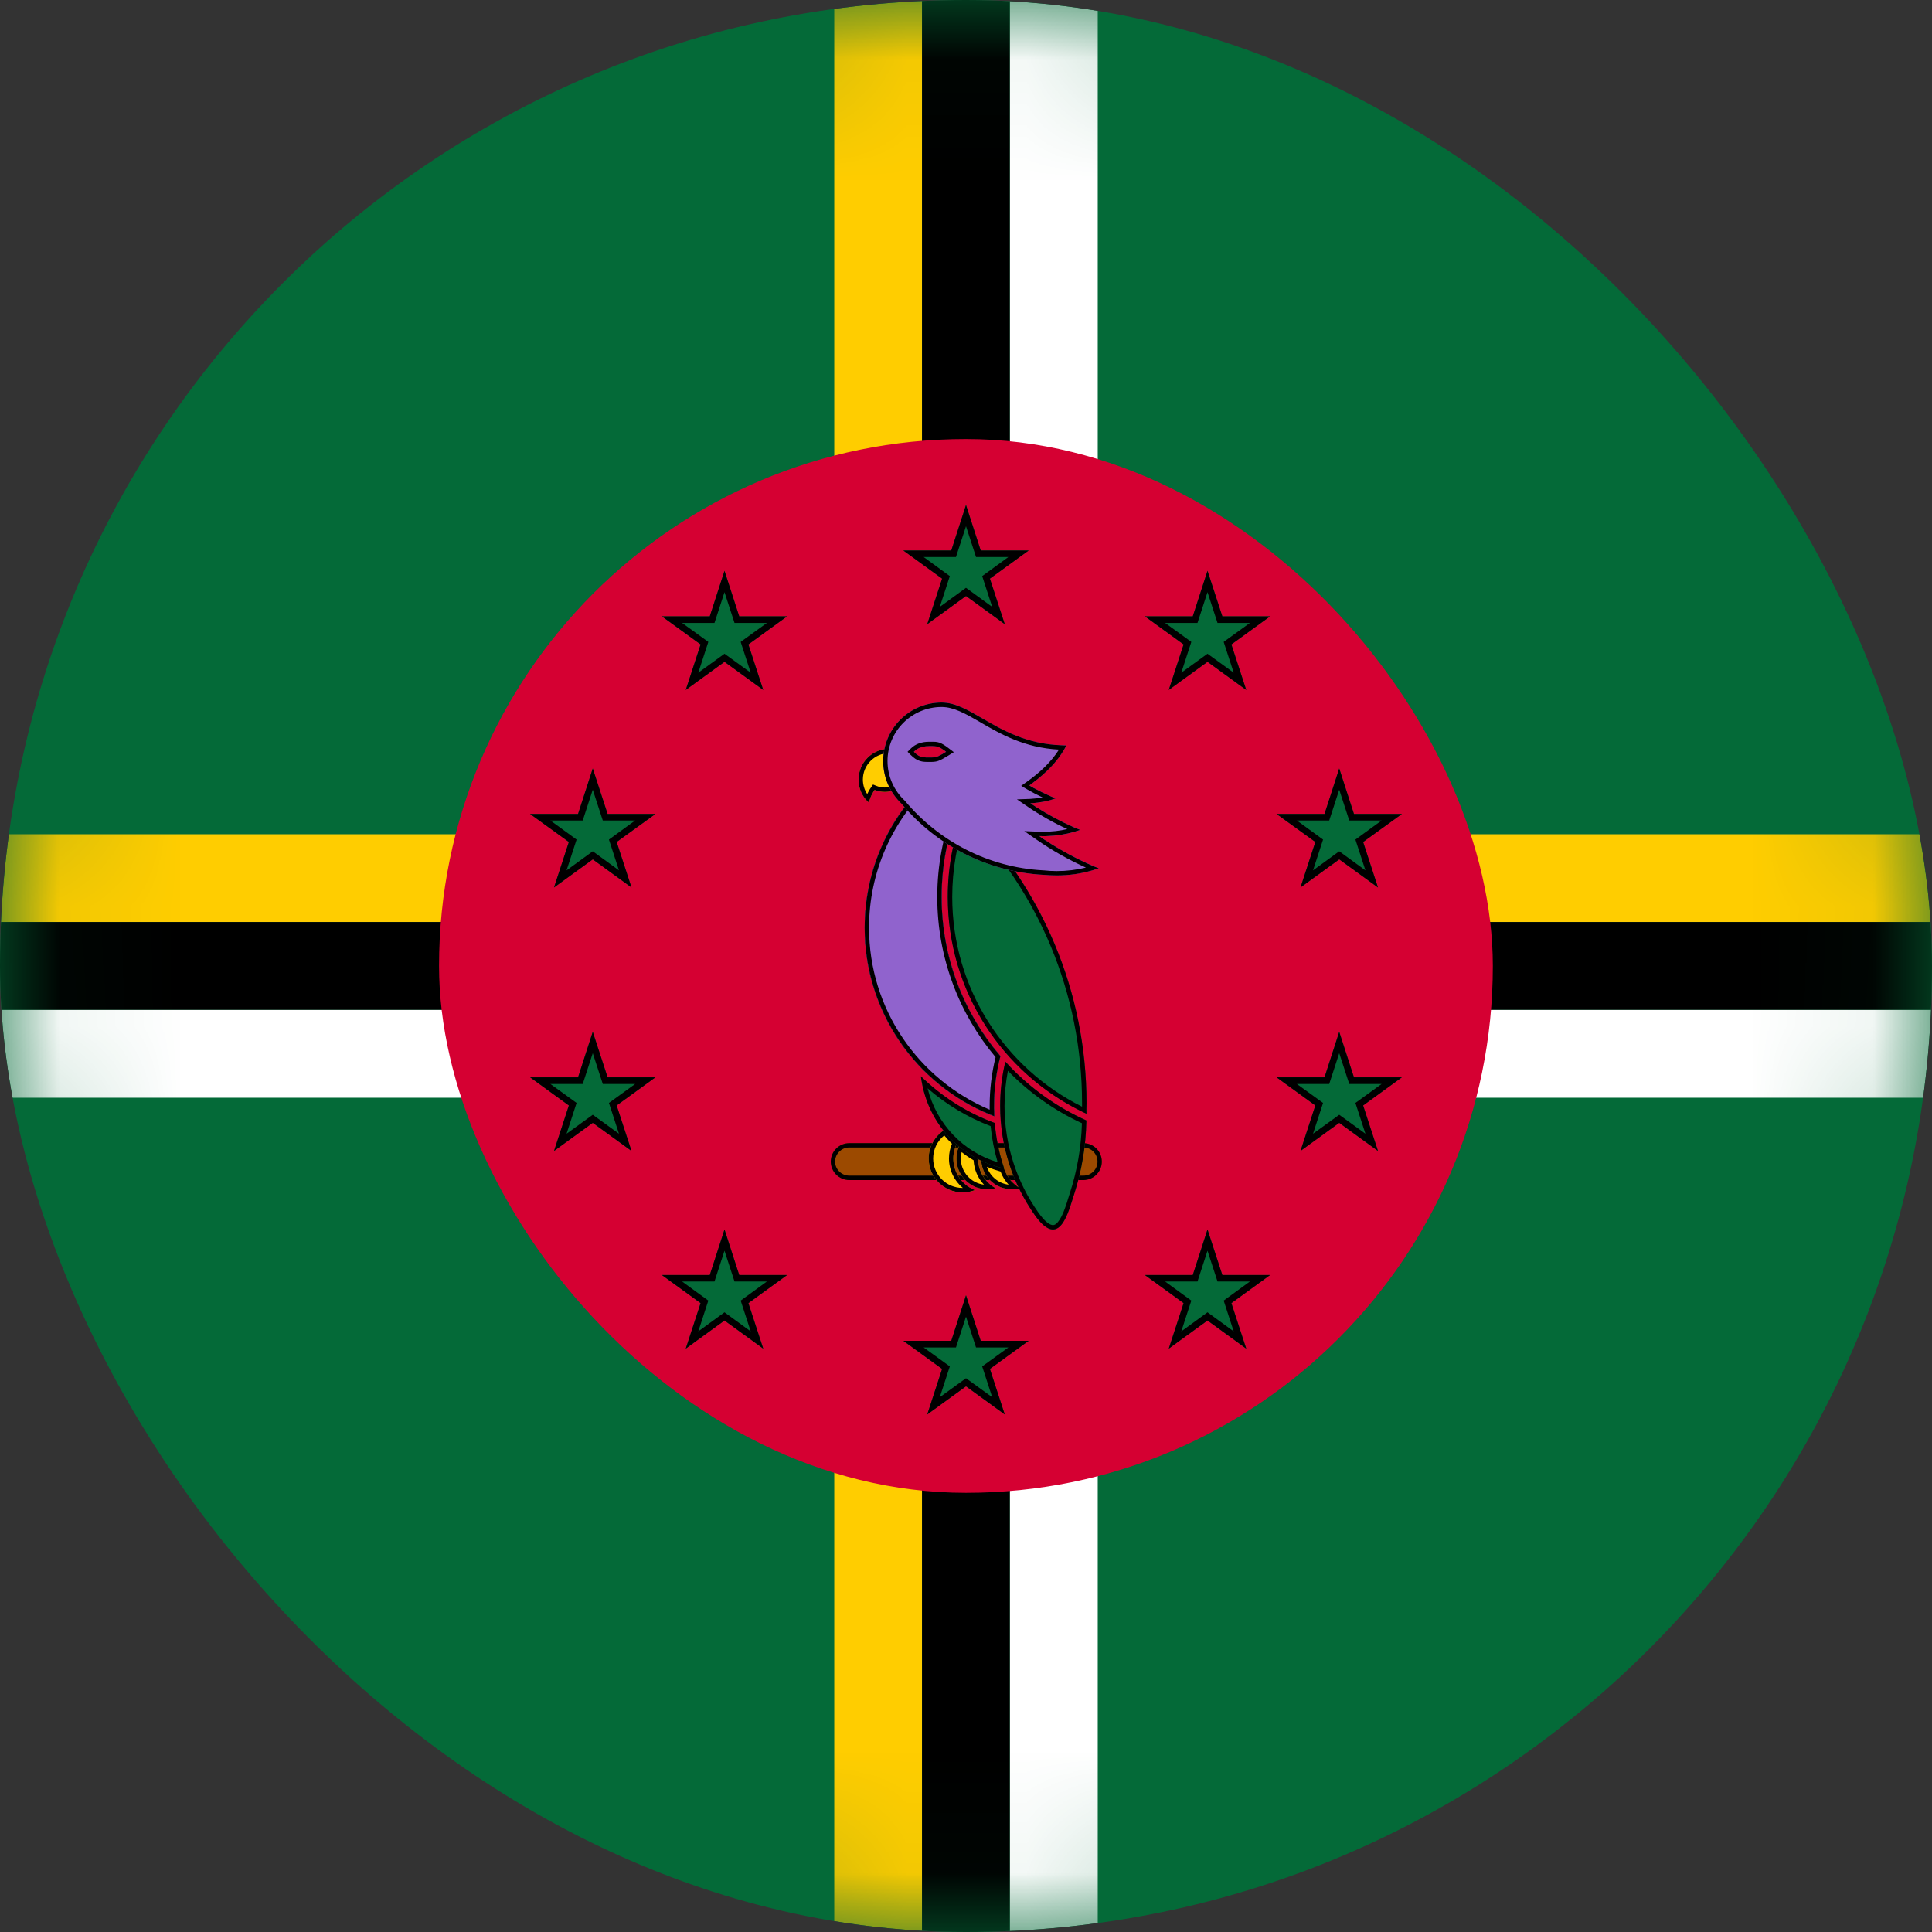 <svg width="16" height="16" viewBox="0 0 16 16" fill="none" xmlns="http://www.w3.org/2000/svg">
<rect x="0" y="0" width="16" height="16" fill="#333333" stroke="none"/>
<g clip-path="url(#clip0_14931_235)">
<rect width="16" height="16" rx="8" fill="#046A38"/>
<mask id="mask0_14931_235" style="mask-type:alpha" maskUnits="userSpaceOnUse" x="0" y="0" width="16" height="16">
<circle cx="8" cy="8" r="8" fill="#046A38"/>
</mask>
<g mask="url(#mask0_14931_235)">
<rect x="6.909" y="-0.364" width="0.727" height="16.727" fill="#FFCD00"/>
<rect x="7.636" y="-0.364" width="0.727" height="16.727" fill="black"/>
<rect x="8.364" y="-0.364" width="0.727" height="16.727" fill="white"/>
</g>
<mask id="mask1_14931_235" style="mask-type:alpha" maskUnits="userSpaceOnUse" x="0" y="0" width="16" height="16">
<circle cx="8" cy="8" r="8" transform="rotate(90 8 8)" fill="#046A38"/>
</mask>
<g mask="url(#mask1_14931_235)">
<rect x="16.364" y="6.909" width="0.727" height="16.727" transform="rotate(90 16.364 6.909)" fill="#FFCD00"/>
<rect x="16.364" y="7.636" width="0.727" height="16.727" transform="rotate(90 16.364 7.636)" fill="black"/>
<rect x="16.364" y="8.364" width="0.727" height="16.727" transform="rotate(90 16.364 8.364)" fill="white"/>
</g>
<rect x="3.636" y="3.636" width="8.727" height="8.727" rx="4.364" fill="#D50032"/>
<path d="M8 4.182L8.122 4.559H8.519L8.198 4.792L8.321 5.169L8 4.936L7.679 5.169L7.802 4.792L7.481 4.559H7.878L8 4.182Z" fill="#046A38"/>
<path d="M10 4.727L10.123 5.104H10.519L10.198 5.337L10.321 5.714L10 5.481L9.679 5.714L9.802 5.337L9.481 5.104H9.878L10 4.727Z" fill="#046A38"/>
<path d="M6 4.727L6.122 5.104H6.519L6.198 5.337L6.321 5.714L6 5.481L5.679 5.714L5.802 5.337L5.481 5.104H5.878L6 4.727Z" fill="#046A38"/>
<path d="M11.091 6.364L11.213 6.741H11.61L11.289 6.973L11.412 7.35L11.091 7.117L10.77 7.35L10.893 6.973L10.572 6.741H10.969L11.091 6.364Z" fill="#046A38"/>
<path d="M4.909 6.364L5.032 6.741H5.428L5.107 6.973L5.23 7.35L4.909 7.117L4.588 7.35L4.711 6.973L4.39 6.741H4.787L4.909 6.364Z" fill="#046A38"/>
<path d="M8 10.727L8.122 11.104H8.519L8.198 11.337L8.321 11.714L8 11.481L7.679 11.714L7.802 11.337L7.481 11.104H7.878L8 10.727Z" fill="#046A38"/>
<path d="M10 10.182L10.123 10.559H10.519L10.198 10.792L10.321 11.169L10 10.936L9.679 11.169L9.802 10.792L9.481 10.559H9.878L10 10.182Z" fill="#046A38"/>
<path d="M6 10.182L6.122 10.559H6.519L6.198 10.792L6.321 11.169L6 10.936L5.679 11.169L5.802 10.792L5.481 10.559H5.878L6 10.182Z" fill="#046A38"/>
<path d="M11.091 8.545L11.213 8.922H11.61L11.289 9.155L11.412 9.532L11.091 9.299L10.77 9.532L10.893 9.155L10.572 8.922H10.969L11.091 8.545Z" fill="#046A38"/>
<path d="M4.909 8.545L5.032 8.922H5.428L5.107 9.155L5.23 9.532L4.909 9.299L4.588 9.532L4.711 9.155L4.39 8.922H4.787L4.909 8.545Z" fill="#046A38"/>
<path fill-rule="evenodd" clip-rule="evenodd" d="M8.122 4.559L8 4.182L7.878 4.559H7.481L7.802 4.792L7.679 5.169L8 4.936L8.321 5.169L8.198 4.792L8.519 4.559H8.122ZM8.351 4.613H8.083L8 4.358L7.917 4.613H7.649L7.866 4.771L7.783 5.026L8 4.868L8.217 5.026L8.134 4.771L8.351 4.613Z" fill="black"/>
<path fill-rule="evenodd" clip-rule="evenodd" d="M10.123 5.104L10 4.727L9.878 5.104H9.481L9.802 5.337L9.679 5.714L10 5.481L10.321 5.714L10.198 5.337L10.519 5.104H10.123ZM10.351 5.159H10.083L10 4.904L9.917 5.159H9.649L9.866 5.316L9.783 5.571L10 5.414L10.217 5.571L10.134 5.316L10.351 5.159Z" fill="black"/>
<path fill-rule="evenodd" clip-rule="evenodd" d="M6.122 5.104L6 4.727L5.878 5.104H5.481L5.802 5.337L5.679 5.714L6 5.481L6.321 5.714L6.198 5.337L6.519 5.104H6.122ZM6.351 5.159H6.083L6 4.904L5.917 5.159H5.649L5.866 5.316L5.783 5.571L6 5.414L6.217 5.571L6.134 5.316L6.351 5.159Z" fill="black"/>
<path fill-rule="evenodd" clip-rule="evenodd" d="M11.213 6.741L11.091 6.364L10.969 6.741H10.572L10.893 6.973L10.77 7.35L11.091 7.117L11.412 7.35L11.289 6.973L11.61 6.741H11.213ZM11.442 6.795H11.174L11.091 6.54L11.008 6.795H10.74L10.957 6.953L10.874 7.208L11.091 7.05L11.308 7.208L11.225 6.953L11.442 6.795Z" fill="black"/>
<path fill-rule="evenodd" clip-rule="evenodd" d="M5.032 6.741L4.909 6.364L4.787 6.741H4.39L4.711 6.973L4.588 7.35L4.909 7.117L5.23 7.35L5.107 6.973L5.428 6.741H5.032ZM5.26 6.795H4.992L4.909 6.54L4.826 6.795H4.558L4.775 6.953L4.692 7.208L4.909 7.05L5.126 7.208L5.043 6.953L5.26 6.795Z" fill="black"/>
<path fill-rule="evenodd" clip-rule="evenodd" d="M8.122 11.104L8 10.727L7.878 11.104H7.481L7.802 11.337L7.679 11.714L8 11.481L8.321 11.714L8.198 11.337L8.519 11.104H8.122ZM8.351 11.159H8.083L8 10.904L7.917 11.159H7.649L7.866 11.316L7.783 11.571L8 11.414L8.217 11.571L8.134 11.316L8.351 11.159Z" fill="black"/>
<path fill-rule="evenodd" clip-rule="evenodd" d="M10.123 10.559L10 10.182L9.878 10.559H9.481L9.802 10.792L9.679 11.169L10 10.936L10.321 11.169L10.198 10.792L10.519 10.559H10.123ZM10.351 10.613H10.083L10 10.358L9.917 10.613H9.649L9.866 10.771L9.783 11.026L10 10.868L10.217 11.026L10.134 10.771L10.351 10.613Z" fill="black"/>
<path fill-rule="evenodd" clip-rule="evenodd" d="M6.122 10.559L6 10.182L5.878 10.559H5.481L5.802 10.792L5.679 11.169L6 10.936L6.321 11.169L6.198 10.792L6.519 10.559H6.122ZM6.351 10.613H6.083L6 10.358L5.917 10.613H5.649L5.866 10.771L5.783 11.026L6 10.868L6.217 11.026L6.134 10.771L6.351 10.613Z" fill="black"/>
<path fill-rule="evenodd" clip-rule="evenodd" d="M11.213 8.922L11.091 8.545L10.969 8.922H10.572L10.893 9.155L10.77 9.532L11.091 9.299L11.412 9.532L11.289 9.155L11.61 8.922H11.213ZM11.442 8.977H11.174L11.091 8.722L11.008 8.977H10.74L10.957 9.134L10.874 9.389L11.091 9.232L11.308 9.389L11.225 9.134L11.442 8.977Z" fill="black"/>
<path fill-rule="evenodd" clip-rule="evenodd" d="M5.032 8.922L4.909 8.545L4.787 8.922H4.39L4.711 9.155L4.588 9.532L4.909 9.299L5.23 9.532L5.107 9.155L5.428 8.922H5.032ZM5.26 8.977H4.992L4.909 8.722L4.826 8.977H4.558L4.775 9.134L4.692 9.389L4.909 9.232L5.126 9.389L5.043 9.134L5.26 8.977Z" fill="black"/>
<path d="M6.88 9.62C6.88 9.535 6.949 9.467 7.033 9.467H8.972C9.057 9.467 9.125 9.535 9.125 9.62V9.62C9.125 9.704 9.057 9.773 8.972 9.773H7.033C6.949 9.773 6.88 9.704 6.88 9.62V9.62Z" fill="#9C4A00"/>
<path fill-rule="evenodd" clip-rule="evenodd" d="M8.972 9.503H7.033C6.969 9.503 6.916 9.555 6.916 9.62C6.916 9.684 6.969 9.736 7.033 9.736H8.972C9.037 9.736 9.089 9.684 9.089 9.62C9.089 9.555 9.037 9.503 8.972 9.503ZM7.033 9.467C6.949 9.467 6.88 9.535 6.88 9.62C6.88 9.704 6.949 9.773 7.033 9.773H8.972C9.057 9.773 9.125 9.704 9.125 9.62C9.125 9.535 9.057 9.467 8.972 9.467H7.033Z" fill="black"/>
<path fill-rule="evenodd" clip-rule="evenodd" d="M8.314 9.672C8.248 9.655 8.185 9.632 8.125 9.601C8.129 9.739 8.242 9.849 8.38 9.849C8.404 9.849 8.427 9.846 8.449 9.84C8.423 9.826 8.4 9.808 8.38 9.787C8.35 9.755 8.327 9.715 8.314 9.672Z" fill="#FFCD00"/>
<path d="M8.1 9.588C8.045 9.557 7.994 9.522 7.947 9.481C7.93 9.515 7.921 9.553 7.921 9.594C7.921 9.735 8.035 9.849 8.176 9.849C8.2 9.849 8.223 9.846 8.245 9.84C8.255 9.846 8.267 9.851 8.278 9.856C8.174 9.815 8.1 9.713 8.1 9.594L8.1 9.588Z" fill="#FFCD00"/>
<path d="M7.928 9.463C7.891 9.43 7.858 9.393 7.827 9.354C7.746 9.403 7.691 9.492 7.691 9.594C7.691 9.749 7.817 9.875 7.972 9.875C8.008 9.875 8.042 9.868 8.074 9.856C7.969 9.815 7.895 9.713 7.895 9.594C7.895 9.547 7.907 9.502 7.928 9.463Z" fill="#FFCD00"/>
<path fill-rule="evenodd" clip-rule="evenodd" d="M8.403 9.808C8.395 9.801 8.387 9.794 8.38 9.787C8.35 9.755 8.327 9.715 8.314 9.672C8.262 9.659 8.211 9.641 8.163 9.619C8.154 9.615 8.145 9.611 8.136 9.607C8.133 9.605 8.129 9.603 8.125 9.601C8.126 9.616 8.127 9.63 8.13 9.644C8.143 9.711 8.182 9.768 8.236 9.805C8.243 9.809 8.25 9.814 8.257 9.818C8.267 9.823 8.277 9.828 8.287 9.832C8.316 9.843 8.347 9.849 8.38 9.849C8.385 9.849 8.39 9.849 8.395 9.849C8.414 9.848 8.432 9.845 8.449 9.84C8.434 9.832 8.42 9.822 8.407 9.811C8.405 9.81 8.404 9.809 8.403 9.808ZM8.353 9.811C8.324 9.78 8.301 9.743 8.286 9.702C8.247 9.691 8.209 9.678 8.173 9.663C8.199 9.742 8.269 9.801 8.353 9.811ZM8.202 9.811C8.141 9.761 8.102 9.686 8.1 9.602C8.1 9.599 8.1 9.597 8.1 9.594L8.1 9.588C8.096 9.586 8.092 9.583 8.088 9.581C8.049 9.559 8.011 9.533 7.976 9.505C7.969 9.5 7.963 9.494 7.956 9.488C7.953 9.486 7.95 9.483 7.947 9.481C7.942 9.492 7.937 9.504 7.933 9.517C7.925 9.541 7.921 9.567 7.921 9.594C7.921 9.694 7.978 9.78 8.061 9.822C8.061 9.822 8.061 9.822 8.061 9.822C8.068 9.825 8.076 9.829 8.083 9.832C8.106 9.841 8.13 9.846 8.156 9.848C8.162 9.849 8.169 9.849 8.176 9.849C8.181 9.849 8.186 9.849 8.191 9.849C8.204 9.848 8.217 9.846 8.229 9.844C8.235 9.843 8.24 9.841 8.245 9.84C8.23 9.832 8.216 9.822 8.202 9.811ZM8.074 9.856C8.058 9.849 8.042 9.841 8.027 9.832C7.948 9.783 7.895 9.694 7.895 9.594C7.895 9.549 7.906 9.507 7.924 9.47C7.926 9.467 7.927 9.465 7.928 9.463C7.925 9.461 7.922 9.458 7.919 9.456C7.886 9.424 7.855 9.39 7.827 9.354C7.746 9.403 7.691 9.492 7.691 9.594C7.691 9.749 7.817 9.875 7.972 9.875C7.989 9.875 8.005 9.873 8.021 9.871C8.034 9.868 8.046 9.865 8.059 9.861C8.064 9.859 8.069 9.858 8.074 9.856ZM7.884 9.472C7.868 9.509 7.859 9.551 7.859 9.594C7.859 9.692 7.904 9.78 7.974 9.838C7.973 9.838 7.973 9.838 7.972 9.838C7.837 9.838 7.728 9.729 7.728 9.594C7.728 9.517 7.764 9.448 7.82 9.403C7.84 9.427 7.861 9.45 7.884 9.472ZM8.063 9.609C8.067 9.687 8.099 9.758 8.149 9.811C8.041 9.798 7.957 9.706 7.957 9.594C7.957 9.576 7.96 9.558 7.964 9.541C7.995 9.566 8.029 9.589 8.063 9.609Z" fill="black"/>
<path d="M8.998 9.223C8.997 9.213 8.997 9.203 8.997 9.193C8.997 9.174 8.998 9.156 8.998 9.137C8.998 8.187 8.61 7.327 7.984 6.709C7.897 6.932 7.849 7.174 7.849 7.428C7.849 8.224 8.32 8.91 8.998 9.223Z" fill="#046A38"/>
<path d="M8.997 9.279C8.741 9.164 8.513 8.998 8.326 8.792C8.298 8.91 8.283 9.033 8.283 9.159C8.283 9.496 8.389 9.807 8.569 10.062C8.774 10.352 8.846 10.044 8.896 9.889C8.958 9.696 8.993 9.492 8.997 9.279Z" fill="#046A38"/>
<path d="M8.232 9.159C8.232 9.016 8.25 8.878 8.285 8.746C7.982 8.391 7.798 7.931 7.798 7.428C7.798 7.16 7.85 6.905 7.944 6.671C7.866 6.595 7.783 6.524 7.697 6.456C7.367 6.761 7.161 7.198 7.161 7.683C7.161 8.129 7.335 8.534 7.62 8.834C7.634 9.25 7.928 9.593 8.316 9.677C8.276 9.557 8.249 9.431 8.238 9.3C8.007 9.215 7.799 9.082 7.626 8.913C7.623 8.887 7.621 8.861 7.62 8.834C7.73 8.949 7.856 9.049 7.994 9.129C8.054 9.164 8.117 9.195 8.181 9.223C8.199 9.23 8.216 9.237 8.234 9.244C8.233 9.216 8.232 9.188 8.232 9.159Z" fill="#046A38"/>
<path fill-rule="evenodd" clip-rule="evenodd" d="M8.961 9.165C8.324 8.847 7.886 8.189 7.886 7.428C7.886 7.199 7.926 6.979 7.998 6.775C8.594 7.383 8.961 8.217 8.961 9.137C8.961 9.147 8.961 9.156 8.961 9.165ZM8.997 9.183C8.997 9.168 8.998 9.153 8.998 9.137C8.998 8.201 8.621 7.353 8.012 6.737C8.003 6.728 7.994 6.719 7.984 6.709C7.979 6.722 7.975 6.734 7.97 6.747C7.892 6.959 7.849 7.188 7.849 7.428C7.849 8.209 8.303 8.885 8.961 9.206C8.973 9.212 8.985 9.218 8.998 9.223C8.997 9.213 8.997 9.203 8.997 9.193C8.997 9.189 8.997 9.186 8.997 9.183ZM8.233 9.204C8.233 9.218 8.233 9.231 8.234 9.244C8.222 9.239 8.209 9.234 8.197 9.229C8.192 9.227 8.187 9.225 8.181 9.223C8.117 9.195 8.054 9.164 7.994 9.129C7.872 9.058 7.759 8.972 7.659 8.873C7.659 8.873 7.659 8.873 7.659 8.873C7.646 8.861 7.633 8.847 7.62 8.834C7.335 8.534 7.161 8.129 7.161 7.683C7.161 7.198 7.367 6.761 7.697 6.456C7.783 6.524 7.866 6.595 7.944 6.671C7.85 6.905 7.798 7.16 7.798 7.428C7.798 7.931 7.982 8.391 8.285 8.746C8.25 8.878 8.232 9.016 8.232 9.159C8.232 9.174 8.232 9.189 8.233 9.204ZM8.196 9.189C8.196 9.179 8.196 9.169 8.196 9.159C8.196 9.02 8.213 8.885 8.245 8.755C7.944 8.396 7.762 7.933 7.762 7.428C7.762 7.164 7.812 6.912 7.902 6.68C7.837 6.619 7.769 6.56 7.699 6.504C7.39 6.802 7.197 7.22 7.197 7.683C7.197 8.119 7.368 8.516 7.647 8.809C7.754 8.922 7.877 9.019 8.012 9.098C8.071 9.132 8.132 9.162 8.195 9.189C8.196 9.189 8.196 9.189 8.196 9.189ZM7.623 8.88C7.623 8.883 7.624 8.887 7.624 8.89ZM7.624 8.89C7.625 8.898 7.626 8.905 7.626 8.913C7.626 8.913 7.626 8.913 7.626 8.913C7.629 8.933 7.632 8.953 7.636 8.972C7.699 9.31 7.95 9.58 8.275 9.667C8.288 9.67 8.302 9.674 8.316 9.677C8.312 9.663 8.307 9.65 8.303 9.636C8.27 9.529 8.248 9.416 8.238 9.3C8.026 9.222 7.833 9.103 7.669 8.953C7.655 8.94 7.64 8.927 7.626 8.913C7.626 8.905 7.625 8.898 7.624 8.89M7.682 9.013C7.755 9.307 7.977 9.54 8.262 9.625C8.234 9.529 8.214 9.429 8.204 9.326C8.011 9.252 7.835 9.146 7.682 9.013ZM8.316 8.836C8.294 8.94 8.283 9.048 8.283 9.159C8.283 9.496 8.389 9.807 8.569 10.062C8.759 10.331 8.834 10.086 8.884 9.926C8.888 9.913 8.892 9.9 8.896 9.889C8.958 9.696 8.993 9.492 8.997 9.279C8.754 9.17 8.537 9.015 8.356 8.825C8.346 8.814 8.336 8.803 8.326 8.792C8.323 8.807 8.319 8.821 8.316 8.836ZM8.347 8.868C8.329 8.962 8.319 9.06 8.319 9.159C8.319 9.488 8.423 9.792 8.598 10.04C8.649 10.112 8.685 10.138 8.709 10.144C8.726 10.149 8.743 10.143 8.762 10.119C8.783 10.094 8.802 10.055 8.818 10.01C8.83 9.978 8.84 9.946 8.849 9.916C8.853 9.903 8.857 9.89 8.861 9.878C8.92 9.696 8.954 9.503 8.96 9.302C8.73 9.196 8.522 9.048 8.347 8.868Z" fill="black"/>
<path d="M7.697 6.456C7.783 6.524 7.866 6.595 7.944 6.671C7.85 6.905 7.798 7.16 7.798 7.428C7.798 7.931 7.982 8.392 8.285 8.746C8.251 8.878 8.232 9.017 8.232 9.159C8.232 9.188 8.233 9.216 8.234 9.244C7.606 9.004 7.161 8.395 7.161 7.683C7.161 7.198 7.367 6.761 7.697 6.456Z" fill="#9063CD"/>
<path fill-rule="evenodd" clip-rule="evenodd" d="M7.699 6.504C7.769 6.56 7.837 6.619 7.902 6.68C7.812 6.912 7.762 7.164 7.762 7.428C7.762 7.933 7.944 8.397 8.245 8.755C8.213 8.885 8.196 9.02 8.196 9.159C8.196 9.17 8.196 9.18 8.196 9.19C7.609 8.941 7.197 8.36 7.197 7.683C7.197 7.22 7.39 6.802 7.699 6.504ZM8.233 9.205C8.233 9.218 8.234 9.231 8.234 9.244C8.222 9.239 8.21 9.234 8.197 9.229C7.589 8.98 7.161 8.381 7.161 7.683C7.161 7.198 7.367 6.761 7.697 6.456C7.783 6.524 7.866 6.595 7.944 6.671C7.85 6.905 7.798 7.16 7.798 7.428C7.798 7.931 7.982 8.392 8.285 8.746C8.251 8.878 8.232 9.017 8.232 9.159C8.232 9.175 8.232 9.19 8.233 9.205Z" fill="black"/>
<path fill-rule="evenodd" clip-rule="evenodd" d="M7.505 6.405C7.545 6.405 7.583 6.412 7.618 6.426C7.603 6.299 7.495 6.201 7.365 6.201C7.224 6.201 7.11 6.315 7.11 6.456C7.11 6.532 7.143 6.6 7.196 6.647C7.205 6.609 7.221 6.573 7.243 6.542C7.269 6.552 7.297 6.558 7.326 6.558C7.418 6.558 7.496 6.502 7.528 6.422C7.51 6.415 7.491 6.409 7.471 6.407C7.482 6.406 7.493 6.405 7.505 6.405Z" fill="#FFCD00"/>
<path fill-rule="evenodd" clip-rule="evenodd" d="M7.571 6.412C7.574 6.412 7.577 6.413 7.579 6.414C7.593 6.417 7.606 6.421 7.618 6.426C7.616 6.411 7.614 6.398 7.61 6.384C7.579 6.278 7.481 6.201 7.365 6.201C7.224 6.201 7.11 6.315 7.11 6.456C7.11 6.517 7.131 6.573 7.166 6.616C7.175 6.627 7.185 6.638 7.196 6.647C7.199 6.634 7.203 6.621 7.208 6.608C7.217 6.585 7.229 6.562 7.243 6.542C7.269 6.552 7.297 6.558 7.327 6.558C7.405 6.558 7.473 6.517 7.511 6.454C7.514 6.45 7.516 6.446 7.519 6.442C7.522 6.436 7.524 6.43 7.527 6.424C7.527 6.423 7.528 6.423 7.528 6.422M7.493 6.411C7.497 6.412 7.501 6.413 7.505 6.414C7.512 6.416 7.519 6.418 7.526 6.421M7.493 6.411C7.486 6.409 7.478 6.408 7.471 6.407C7.482 6.406 7.493 6.405 7.505 6.405C7.515 6.405 7.525 6.405 7.534 6.406C7.547 6.407 7.559 6.409 7.571 6.412M7.475 6.444C7.472 6.444 7.469 6.443 7.466 6.443L7.467 6.371C7.479 6.369 7.492 6.369 7.505 6.369C7.526 6.369 7.547 6.371 7.568 6.374C7.535 6.294 7.457 6.237 7.365 6.237C7.244 6.237 7.146 6.335 7.146 6.456C7.146 6.5 7.159 6.542 7.182 6.576C7.191 6.557 7.201 6.538 7.214 6.521L7.23 6.497L7.257 6.508C7.279 6.517 7.302 6.522 7.327 6.522C7.388 6.522 7.442 6.491 7.475 6.444Z" fill="black"/>
<path fill-rule="evenodd" clip-rule="evenodd" d="M8.524 6.505C8.656 6.411 8.769 6.298 8.832 6.173C8.52 6.173 8.311 6.052 8.138 5.951C8.015 5.879 7.91 5.818 7.798 5.818C7.531 5.818 7.314 6.035 7.314 6.303C7.314 6.442 7.373 6.568 7.467 6.657C7.751 6.996 8.169 7.219 8.64 7.245C8.677 7.248 8.714 7.25 8.751 7.25C8.873 7.25 8.99 7.229 9.1 7.191C8.925 7.12 8.759 7.03 8.606 6.924C8.618 6.924 8.63 6.925 8.642 6.925C8.749 6.925 8.851 6.907 8.947 6.873C8.801 6.814 8.662 6.739 8.533 6.652C8.606 6.649 8.677 6.635 8.742 6.612C8.667 6.581 8.594 6.545 8.524 6.505ZM7.712 6.179C7.756 6.179 7.774 6.178 7.835 6.226C7.758 6.273 7.753 6.273 7.696 6.273C7.64 6.273 7.615 6.273 7.568 6.226C7.599 6.195 7.64 6.179 7.696 6.179C7.702 6.179 7.707 6.179 7.712 6.179Z" fill="#9063CD"/>
<path fill-rule="evenodd" clip-rule="evenodd" d="M8.457 6.508L8.503 6.475C8.614 6.397 8.708 6.306 8.77 6.208C8.483 6.193 8.283 6.077 8.121 5.983L8.12 5.982C7.994 5.909 7.898 5.855 7.798 5.855C7.551 5.855 7.35 6.055 7.35 6.303C7.35 6.432 7.405 6.548 7.492 6.63L7.495 6.633L7.495 6.633C7.773 6.965 8.182 7.184 8.642 7.208L8.644 7.208L8.644 7.208C8.679 7.212 8.715 7.214 8.751 7.214C8.834 7.214 8.915 7.204 8.993 7.185C8.85 7.12 8.713 7.043 8.585 6.954L8.483 6.883L8.608 6.888C8.619 6.888 8.631 6.888 8.642 6.888C8.71 6.888 8.776 6.881 8.839 6.866C8.725 6.814 8.616 6.752 8.513 6.682L8.422 6.62L8.532 6.616C8.567 6.614 8.601 6.61 8.634 6.604C8.59 6.583 8.547 6.561 8.506 6.537L8.457 6.508ZM8.691 6.59C8.708 6.598 8.725 6.605 8.742 6.612C8.725 6.618 8.707 6.624 8.688 6.629C8.657 6.637 8.625 6.643 8.592 6.647C8.573 6.65 8.553 6.651 8.533 6.652C8.55 6.663 8.566 6.674 8.583 6.685C8.682 6.748 8.786 6.804 8.895 6.852C8.912 6.859 8.929 6.866 8.947 6.873C8.929 6.879 8.911 6.885 8.893 6.89C8.822 6.91 8.748 6.922 8.671 6.924C8.662 6.925 8.652 6.925 8.642 6.925C8.63 6.925 8.618 6.924 8.606 6.924C8.618 6.932 8.63 6.941 8.642 6.949C8.648 6.953 8.655 6.957 8.661 6.961C8.783 7.041 8.913 7.111 9.048 7.17C9.065 7.177 9.082 7.184 9.1 7.191C9.082 7.197 9.064 7.203 9.046 7.208C8.952 7.236 8.853 7.25 8.751 7.25C8.714 7.25 8.677 7.248 8.64 7.245C8.169 7.219 7.751 6.996 7.467 6.657C7.373 6.568 7.314 6.442 7.314 6.303C7.314 6.035 7.531 5.818 7.798 5.818C7.91 5.818 8.015 5.879 8.138 5.951C8.304 6.047 8.502 6.162 8.791 6.172C8.805 6.173 8.818 6.173 8.832 6.173C8.826 6.185 8.819 6.197 8.812 6.209C8.753 6.31 8.662 6.402 8.556 6.481C8.546 6.489 8.535 6.497 8.524 6.505C8.536 6.512 8.547 6.518 8.559 6.525C8.602 6.548 8.646 6.57 8.691 6.59ZM7.899 6.229L7.854 6.257C7.816 6.28 7.792 6.294 7.769 6.302C7.745 6.31 7.725 6.31 7.699 6.31C7.698 6.31 7.697 6.31 7.696 6.31C7.695 6.31 7.694 6.31 7.693 6.31C7.667 6.31 7.642 6.31 7.618 6.302C7.591 6.294 7.568 6.277 7.542 6.252L7.516 6.226L7.542 6.2C7.582 6.16 7.633 6.143 7.696 6.143C7.702 6.143 7.707 6.143 7.712 6.143C7.712 6.143 7.713 6.143 7.714 6.143C7.734 6.143 7.755 6.142 7.779 6.15C7.802 6.158 7.826 6.173 7.857 6.197L7.899 6.229ZM7.596 6.203C7.623 6.187 7.656 6.179 7.696 6.179C7.702 6.179 7.707 6.179 7.712 6.179C7.747 6.179 7.766 6.179 7.803 6.203C7.812 6.209 7.823 6.216 7.835 6.226C7.822 6.234 7.811 6.24 7.802 6.246C7.754 6.273 7.743 6.273 7.696 6.273C7.652 6.273 7.627 6.273 7.595 6.25C7.587 6.244 7.578 6.236 7.568 6.226C7.576 6.217 7.586 6.209 7.596 6.203Z" fill="black"/>
</g>
<defs>
<clipPath id="clip0_14931_235">
<rect width="16" height="16" rx="8" fill="white"/>
</clipPath>
</defs>
</svg>
